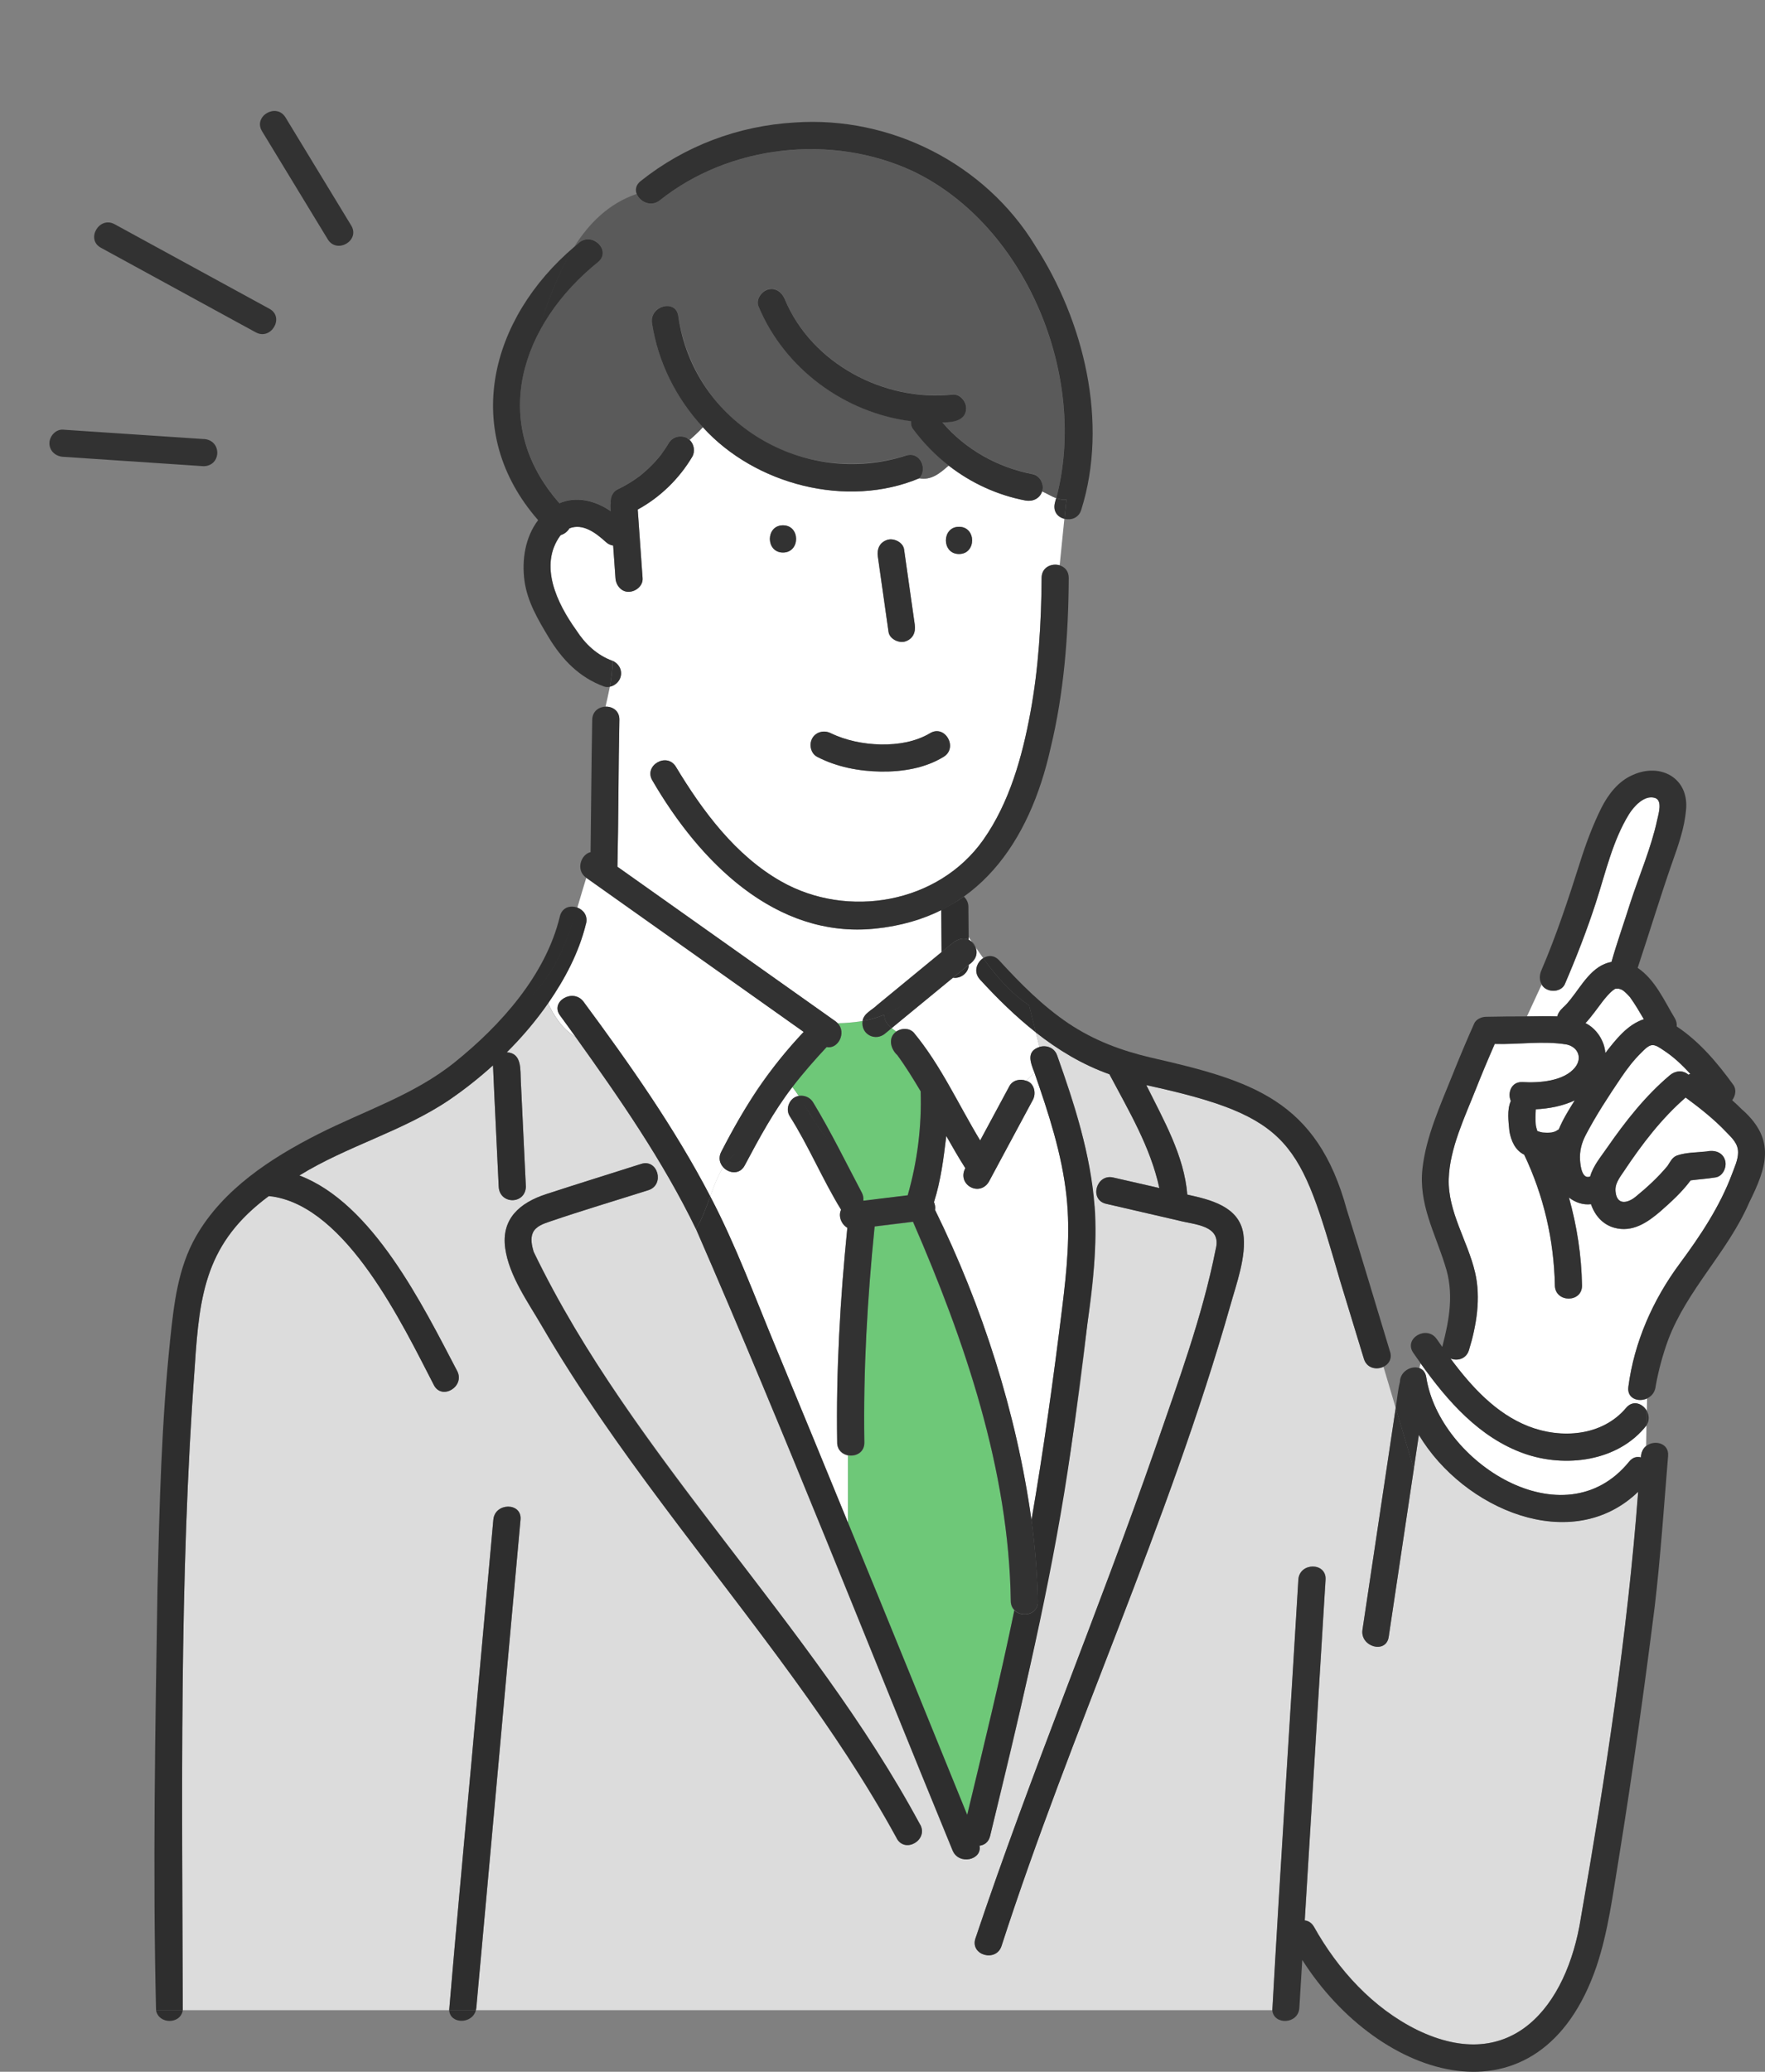 <svg width="196" height="230" viewBox="0 0 196 230" fill="none" xmlns="http://www.w3.org/2000/svg">
<rect x="0" y="0" width="196" height="230" fill="#808080" stroke="none"/>
<g clip-path="url(#clip0_34_10416)">
<path d="M178.268 116.901C179.424 115.413 180.704 113.747 182.546 113.146C182.064 112.326 181.582 111.499 181.028 110.726C180.83 110.494 180.315 109.932 180.018 109.84C180.104 109.866 180.064 109.853 179.905 109.8C179.833 109.774 179.76 109.761 179.681 109.741C179.701 109.761 179.45 109.774 179.404 109.761C179.391 109.761 179.371 109.767 179.358 109.774C179.272 109.827 179.186 109.88 179.107 109.939C178.697 110.27 178.334 110.706 178.004 111.122C177.364 111.956 176.776 112.822 176.07 113.575C177.311 114.19 178.182 115.565 178.275 116.894L178.268 116.901Z" fill="white"/>
<path d="M170.544 124.927C170.584 125.132 170.637 125.337 170.703 125.535C170.703 125.535 170.703 125.542 170.709 125.548C170.736 125.562 170.769 125.581 170.795 125.595C170.96 125.647 171.132 125.694 171.304 125.727C171.627 125.76 171.951 125.76 172.274 125.727C172.393 125.7 172.512 125.674 172.631 125.634C172.697 125.601 172.769 125.568 172.829 125.522C172.796 125.548 172.756 125.575 172.723 125.601C172.736 125.601 172.749 125.595 172.763 125.588C172.868 125.515 172.974 125.436 173.086 125.39C173.555 124.259 174.208 123.208 174.862 122.163C173.528 122.785 171.997 123.082 170.538 123.148C170.498 123.743 170.478 124.338 170.538 124.927H170.544Z" fill="white"/>
<path d="M184.718 116.583C184.368 116.359 183.86 115.949 183.404 116.028C182.962 116.107 182.553 116.583 182.249 116.874C181.404 117.694 180.698 118.626 180.037 119.605C178.651 121.648 177.245 123.79 176.103 125.978C175.634 126.877 175.39 127.796 175.463 128.814C175.502 129.423 175.68 130.963 176.585 130.606C176.915 129.403 177.8 128.391 178.493 127.373C180.513 124.464 182.711 121.661 185.431 119.367C186.032 118.858 186.883 118.765 187.497 119.307C187.563 119.268 187.629 119.241 187.702 119.215C186.804 118.216 185.814 117.291 184.718 116.583Z" fill="white"/>
<path d="M180.823 153.99C181.47 149.012 183.543 144.318 186.52 140.305C188.798 137.23 190.989 133.951 192.336 130.341C192.613 129.594 193.009 128.755 193.009 127.948C193.009 126.95 192.349 126.361 191.696 125.687C190.329 124.246 188.778 123.023 187.187 121.853C184.493 124.193 182.322 127.042 180.354 130.004C179.826 130.791 179.272 131.479 179.417 132.391C179.589 133.812 180.744 133.594 181.635 132.867C182.903 131.829 184.117 130.718 185.167 129.456C185.477 129.006 185.662 128.517 186.216 128.292C187.246 127.935 188.408 127.968 189.491 127.842C190.356 127.644 191.319 127.902 191.577 128.861C191.775 129.588 191.326 130.586 190.521 130.718C189.544 130.877 188.633 130.93 187.741 131.049C186.778 132.351 185.589 133.429 184.381 134.493C182.929 135.736 181.272 136.867 179.252 136.305C177.951 135.941 177.087 134.91 176.677 133.693C175.793 133.799 174.921 133.502 174.228 132.953C175.119 136.12 175.621 139.392 175.68 142.711C175.713 144.661 172.697 144.655 172.664 142.711C172.571 137.693 171.416 132.721 169.257 128.193C168.26 127.723 167.798 126.639 167.62 125.608C167.521 124.504 167.329 123.274 167.772 122.236C167.389 121.324 167.818 120.067 169.085 120.14C170.908 120.246 173.687 120.054 174.915 118.501C175.733 117.463 175.245 116.259 173.99 115.968C171.396 115.519 168.617 115.982 165.989 115.902C165.257 117.575 164.55 119.261 163.877 120.953C162.656 124.034 160.979 127.525 160.88 130.884C160.774 134.546 162.992 137.779 163.804 141.27C164.464 144.093 163.969 147.154 163.124 149.898C162.814 150.896 161.837 151.121 161.078 150.83C163.382 153.937 166.115 156.932 169.719 158.347C173.376 159.788 177.932 159.451 180.585 156.297C181.345 155.392 182.421 155.828 182.876 156.641L182.903 155.273C181.952 155.702 180.665 155.286 180.83 154.003L180.823 153.99Z" fill="white"/>
<path d="M172.928 112.841C173.027 112.451 173.277 112.101 173.621 111.837C173.495 111.929 173.476 111.949 173.495 111.922C173.852 111.618 174.142 111.275 174.426 110.918C175.68 109.351 176.796 107.189 178.948 106.792C179.575 104.584 180.354 102.409 181.041 100.22C182.031 97.179 183.365 94.125 184.031 90.998C184.163 90.383 184.639 88.869 183.787 88.591C182.605 88.208 181.404 89.563 180.882 90.409C179.08 93.345 178.295 96.888 177.238 100.135C176.235 103.235 175.053 106.27 173.766 109.265C173.317 110.256 171.68 110.223 171.198 109.304L169.567 112.835C170.683 112.828 171.779 112.802 172.914 112.835L172.928 112.841Z" fill="white"/>
<path d="M84.619 120.187C86.025 118.197 87.603 116.352 89.24 114.554C81.192 108.855 73.145 103.149 65.105 97.45C64.761 98.554 64.444 99.659 64.114 100.756C64.774 101.001 65.296 101.642 65.085 102.521C64.299 105.741 62.741 108.676 60.86 111.394C61.546 112.789 62.431 114.243 63.936 115.122C63.355 114.322 62.787 113.516 62.2 112.729C61.044 111.162 63.665 109.661 64.807 111.202C69.884 118.078 74.921 125.211 78.875 132.801C79.291 131.657 79.707 130.54 80.321 129.568C79.925 129.138 79.747 128.504 80.103 127.842C81.496 125.224 82.915 122.6 84.625 120.173L84.619 120.187Z" fill="white"/>
<path d="M92.963 160.152C92.831 152.212 93.293 144.219 94.092 136.318C93.425 135.935 93.049 134.996 93.399 134.315C91.339 130.963 89.808 127.254 87.688 123.915C87.16 123.062 87.715 121.82 88.705 121.681C88.481 121.337 88.243 121 87.992 120.676C85.906 123.373 84.289 126.388 82.691 129.389C82.13 130.447 80.935 130.275 80.308 129.588C79.687 130.56 79.271 131.677 78.862 132.821C81.714 138.242 83.846 144.08 86.196 149.726C88.877 156.165 91.524 162.618 94.165 169.07V161.586C93.531 161.467 92.97 160.991 92.956 160.165L92.963 160.152Z" fill="white"/>
<path d="M112.24 177.777C112.042 163.226 107.117 148.84 101.38 135.657L97.122 136.179C96.317 144.126 95.848 152.165 95.98 160.158C96 161.276 95.016 161.745 94.171 161.58V169.064C98.621 179.853 103.011 190.669 107.401 201.486C109.209 193.929 111.064 186.385 112.636 178.776C112.405 178.538 112.24 178.207 112.233 177.777H112.24Z" fill="#6EC878"/>
<path d="M98.343 114.699C97.247 115.684 95.571 114.845 95.788 113.344C94.871 113.503 93.947 113.569 93.029 113.595C94.032 114.646 93.062 116.504 91.801 116.233C90.468 117.668 89.174 119.135 87.999 120.669C88.249 120.993 88.481 121.33 88.712 121.674C89.319 121.568 89.966 121.839 90.296 122.388C92.27 125.647 93.94 129.066 95.716 132.437C95.861 132.715 95.901 133.019 95.874 133.31C97.518 133.112 99.155 132.907 100.799 132.708C101.875 128.953 102.364 125.039 102.238 121.165C101.42 119.79 100.588 118.428 99.637 117.139C98.878 116.451 98.574 115.188 99.545 114.521C99.367 114.402 99.188 114.276 99.023 114.137C98.799 114.322 98.568 114.514 98.343 114.699Z" fill="#6EC878"/>
<path d="M118.438 132.847C117.937 128.133 116.425 123.538 114.867 119.069C114.596 119.34 114.279 119.658 113.956 119.982C114.841 120.213 115.098 121.377 114.695 122.11C114.491 122.494 114.286 122.877 114.075 123.261C112.649 125.919 111.216 128.576 109.79 131.234C108.714 132.907 106.245 131.479 107.196 129.687C106.457 128.517 105.763 127.32 105.083 126.117C104.786 128.583 104.476 131.082 103.717 133.455C103.836 133.74 103.889 134.031 103.836 134.321C109.084 144.985 112.886 156.866 114.543 168.753C115.897 160.912 116.986 153.031 117.963 145.111C118.465 141.039 118.874 136.94 118.438 132.847Z" fill="white"/>
<path d="M108.82 108.736C108.061 107.909 108.457 106.845 109.183 106.369C108.899 105.972 108.615 105.569 108.338 105.166C108.655 105.966 108.265 106.673 107.585 107.103C107.566 107.995 106.707 108.663 105.836 108.538C103.565 110.402 101.294 112.266 99.023 114.137C99.188 114.27 99.367 114.395 99.545 114.521C100.119 114.117 101.01 114.117 101.492 114.673C104.483 118.283 106.43 122.626 108.846 126.613C109.929 124.603 111.005 122.593 112.088 120.59C112.451 119.909 113.276 119.73 113.956 119.988C114.279 119.664 114.596 119.347 114.867 119.076C114.405 117.886 113.956 116.722 115.435 116.233C115.303 115.698 115.164 115.162 115.032 114.62C112.801 112.861 110.754 110.851 108.82 108.742V108.736Z" fill="white"/>
<path d="M157.566 159.299C157.381 160.555 157.189 161.811 157.005 163.067C156.074 169.289 155.143 175.51 154.212 181.731C153.922 183.648 151.017 182.828 151.301 180.931C152.529 172.72 153.757 164.515 154.991 156.304L153.631 151.729C152.865 152.099 151.783 151.901 151.459 150.85C150.575 147.941 149.69 145.032 148.799 142.129C144.343 126.765 143.564 123.995 127.298 120.464C129.192 124.292 131.503 128.285 131.846 132.616C134.394 133.171 137.583 133.918 138.065 136.94C138.454 139.419 137.286 142.572 136.619 144.952C129.74 169.17 118.96 192.091 111.223 216.017C110.642 217.868 107.731 217.075 108.312 215.217C114.464 196.851 121.97 178.967 128.328 160.667C130.816 153.428 133.516 146.195 135.002 138.672C135.695 135.988 132.645 135.968 130.836 135.485C128.162 134.87 125.495 134.255 122.822 133.634C120.927 133.198 121.733 130.282 123.621 130.718C125.324 131.115 127.034 131.498 128.743 131.889C127.76 127.333 125.344 123.307 123.198 119.254C120.175 118.177 117.488 116.55 115.025 114.613C115.157 115.149 115.296 115.684 115.428 116.226C116.161 116.015 117.072 116.266 117.395 117.185C121.422 128.18 122.624 135.221 120.756 146.863C118.696 166.128 114.636 185.063 109.936 203.839C109.771 204.52 109.289 204.844 108.761 204.904C109.091 206.497 106.45 207.105 105.77 205.419C96.31 182.412 87.22 159.239 77.278 136.437C77.212 136.549 77.146 136.662 77.073 136.768C77.146 136.662 77.212 136.543 77.278 136.437C73.621 128.88 68.801 121.945 63.923 115.129C62.418 114.243 61.533 112.789 60.846 111.4C59.5 113.331 57.955 115.149 56.278 116.815C57.995 116.907 57.764 118.765 57.836 120.008C58.021 123.915 58.212 127.823 58.397 131.736C58.331 133.72 55.486 133.733 55.38 131.736C55.176 127.247 54.938 122.752 54.747 118.263C53.209 119.651 51.591 120.934 49.928 122.071C44.772 125.575 38.547 127.208 33.245 130.487C41.385 133.574 46.904 144.827 50.779 152.212C51.651 153.944 49.043 155.471 48.172 153.739C44.666 146.949 38.547 134.117 30.301 132.827C30.149 132.807 29.997 132.801 29.852 132.774C22.894 137.938 22.155 143.531 21.633 151.656C19.871 175.437 20.24 199.337 20.293 223.164H49.881C50.891 211.125 52.06 199.092 53.123 187.06C53.677 180.938 54.232 174.822 54.786 168.7C54.958 166.776 57.975 166.763 57.803 168.7C56.133 186.855 54.568 205.023 52.845 223.164H141.3C142.197 207.231 143.247 191.291 144.191 175.358C144.31 173.421 147.327 173.414 147.208 175.358C146.436 187.965 145.67 200.58 144.897 213.187C145.294 213.234 145.67 213.452 145.927 213.908C148.594 218.668 152.463 222.926 157.401 225.359C167.851 230.403 174.01 222.721 175.562 212.91C178.301 197.234 180.731 181.473 181.925 165.599C174.558 172.707 162.524 167.556 157.572 159.286L157.566 159.299ZM99.584 204.09C88.428 183.774 71.759 167.173 60.14 147.154C58.628 144.556 56.542 141.647 56.107 138.612C55.631 135.307 57.744 133.522 60.642 132.576C64.154 131.432 67.686 130.335 71.204 129.218C73.059 128.629 73.852 131.545 72.003 132.133C68.359 133.29 64.682 134.381 61.058 135.617C60.358 135.855 59.493 136.133 59.17 136.867C58.886 137.502 59.064 138.301 59.249 138.936C59.711 140.503 60.675 141.971 61.46 143.392C73.145 164.396 90.686 181.46 102.179 202.576C103.11 204.289 100.502 205.809 99.571 204.104L99.584 204.09Z" fill="#DCDCDC"/>
<path d="M117.158 55.806C117.211 55.641 117.244 55.475 117.29 55.31C116.768 55.112 116.266 54.794 115.719 54.55C115.468 55.343 114.669 55.707 113.883 55.561C110.754 54.973 107.836 53.617 105.348 51.687C104.384 52.533 103.426 53.36 102.067 53.102C94.072 56.454 83.866 53.836 78.05 47.436C77.608 47.919 77.113 48.381 76.585 48.837C77.086 49.294 77.218 50.133 76.868 50.715C75.423 53.148 73.31 55.204 70.821 56.559C71 59.098 71.178 61.644 71.363 64.182C71.422 65.028 70.623 65.657 69.858 65.69C69.006 65.729 68.405 64.962 68.352 64.182C68.267 62.972 68.181 61.763 68.095 60.553C67.811 60.513 67.534 60.387 67.27 60.149C66.174 59.151 64.748 58.054 63.243 58.642C63.025 58.999 62.682 59.277 62.286 59.389C62.259 59.422 62.226 59.449 62.2 59.482C59.85 62.761 61.824 66.919 64.002 69.961C64.986 71.488 66.299 72.731 68.029 73.359C68.029 73.359 68.029 73.346 68.029 73.339C68.029 73.339 68.029 73.352 68.029 73.359C69.415 73.954 69.211 75.917 67.725 76.235C67.58 76.988 67.408 77.722 67.243 78.45C68.016 78.43 68.795 78.906 68.775 79.904C68.663 85.338 68.689 90.779 68.557 96.221C76.439 101.807 84.328 107.394 92.21 112.98C92.283 113.026 92.349 113.073 92.415 113.126C92.62 113.278 92.851 113.417 93.022 113.595C93.94 113.569 94.864 113.502 95.782 113.344C95.914 112.491 96.845 112.134 97.406 111.579C99.789 109.622 102.172 107.658 104.555 105.701C104.542 104.134 104.529 102.574 104.522 101.007C90.534 107.539 79.331 98.521 72.445 86.654C71.442 84.981 74.05 83.467 75.053 85.127C78.01 90.032 81.668 94.978 86.744 97.854C94.132 102.045 104.199 100.306 109.19 93.232C112.094 89.114 113.514 84.016 114.418 79.111C115.329 74.179 115.633 69.154 115.666 64.143C115.672 62.953 116.801 62.496 117.673 62.761L118.194 57.604C117.455 57.412 116.854 56.745 117.151 55.806H117.158ZM98.541 59.931C99.248 59.7 100.284 60.202 100.396 60.989C100.443 61.333 100.495 61.683 100.542 62.027C100.885 64.467 101.235 66.906 101.578 69.352C101.697 70.192 101.387 70.932 100.522 71.21C99.815 71.442 98.779 70.939 98.667 70.152C98.271 67.362 97.875 64.579 97.478 61.789C97.36 60.949 97.67 60.209 98.535 59.931H98.541ZM86.949 61.339C85.008 61.339 85.008 58.318 86.949 58.318C88.89 58.318 88.89 61.339 86.949 61.339ZM104.786 84.016C102.74 85.285 100.198 85.689 97.822 85.656C95.392 85.623 92.91 85.147 90.745 84.023C90.019 83.646 89.808 82.634 90.204 81.953C90.626 81.226 91.544 81.034 92.27 81.411C93.821 82.218 95.934 82.608 97.822 82.634C99.769 82.661 101.69 82.383 103.261 81.411C104.918 80.387 106.43 82.998 104.786 84.023V84.016ZM106.496 61.505C104.555 61.505 104.555 58.483 106.496 58.483C108.437 58.483 108.437 61.505 106.496 61.505Z" fill="white"/>
<path d="M107.916 104.551C107.797 104.379 107.684 104.207 107.566 104.029C107.566 104.128 107.566 104.227 107.566 104.326C107.684 104.379 107.803 104.458 107.909 104.551H107.916Z" fill="white"/>
<path d="M169.218 161.362C164.273 159.596 160.735 155.544 157.757 151.365L157.619 151.881C157.995 152.02 158.299 152.344 158.384 152.893C159.83 162.327 173.66 171.206 180.915 162.261C181.305 161.778 181.787 161.672 182.223 161.798C182.223 161.282 182.447 160.8 182.797 160.535L182.837 158.234C179.701 162.254 173.799 162.995 169.211 161.355L169.218 161.362Z" fill="white"/>
<path d="M115.719 54.55C116.273 54.794 116.768 55.112 117.29 55.31C120.848 41.935 114.029 25.05 101.347 19.001C92.369 14.822 81.014 16.065 73.257 22.254C72.274 23.034 71.033 22.406 70.696 21.533C67.62 22.578 65.421 24.773 63.771 27.391C63.949 27.238 64.121 27.08 64.299 26.928C65.778 25.685 67.917 27.807 66.431 29.063C57.836 36.025 54.218 46.848 62.127 55.859C64.022 55.019 66.187 55.594 67.824 56.745C67.811 56.441 67.745 56.123 67.824 55.826C67.758 55.237 68.029 54.583 68.557 54.332C69.435 53.915 70.267 53.413 71.046 52.831C71.911 52.143 72.703 51.356 73.396 50.484C73.713 50.067 74.003 49.631 74.267 49.175C74.743 48.355 75.891 48.203 76.591 48.818C77.113 48.368 77.608 47.905 78.057 47.416C75.099 44.223 73.066 40.183 72.406 35.853C72.115 33.949 75.02 33.136 75.317 35.053C76.136 40.435 79.166 45.353 83.747 48.335C88.731 51.575 94.99 52.302 100.634 50.556C102.225 50.067 103.03 52.123 102.073 53.089C103.433 53.346 104.39 52.52 105.354 51.674C103.856 50.51 102.515 49.142 101.38 47.595C101.195 47.343 101.136 47.046 101.169 46.742C93.815 45.816 87.107 40.917 84.229 33.982C83.912 33.222 84.572 32.323 85.285 32.124C86.137 31.886 86.83 32.428 87.14 33.182C90.124 40.368 98.211 44.6 105.783 43.787C106.595 43.701 107.288 44.547 107.288 45.294C107.282 46.715 105.75 46.894 104.648 46.874C107.176 49.869 110.8 51.892 114.689 52.626C115.501 52.778 115.983 53.796 115.719 54.53V54.55Z" fill="#5A5A5A"/>
<path d="M172.644 125.668C172.644 125.668 172.703 125.634 172.73 125.614C172.717 125.614 172.703 125.628 172.69 125.628C172.67 125.641 172.657 125.654 172.637 125.668H172.644Z" fill="white"/>
<path d="M107.539 100.65C107.539 100.234 107.341 99.824 107.038 99.54C106.239 100.095 105.394 100.571 104.529 101.007C104.542 102.574 104.555 104.134 104.562 105.701C105.433 105.067 106.384 103.791 107.566 104.326C107.566 104.227 107.566 104.128 107.566 104.029C107.559 102.905 107.546 101.774 107.539 100.65Z" fill="#2E2E2E"/>
<path d="M105.836 108.544C106.701 108.67 107.559 108.002 107.585 107.109C107.005 107.585 106.424 108.068 105.836 108.544Z" fill="#2E2E2E"/>
<path d="M65.085 102.528C65.296 101.648 64.774 101.007 64.114 100.763C63.038 104.319 61.804 107.777 58.985 110.594C61.804 107.771 63.038 104.313 64.114 100.763C63.355 100.478 62.418 100.716 62.173 101.728C60.615 108.24 55.598 113.826 50.508 117.919C45.967 121.575 40.441 123.314 35.305 125.918C30.07 128.576 24.756 132.034 21.765 137.257C19.752 140.774 19.309 144.794 18.894 148.747C17.936 157.93 17.699 167.199 17.488 176.415C17.243 191.992 16.953 207.601 17.329 223.177H20.293C20.24 199.35 19.871 175.45 21.633 151.669C22.148 143.571 22.901 137.931 29.852 132.788C30.004 132.814 30.156 132.821 30.301 132.84C38.546 134.13 44.653 146.942 48.172 153.752C49.043 155.491 51.644 153.964 50.779 152.225C46.911 144.847 41.392 133.588 33.245 130.5C38.546 127.221 44.772 125.588 49.928 122.084C51.591 120.947 53.209 119.664 54.747 118.276C54.938 122.765 55.176 127.261 55.38 131.75C55.486 133.74 58.331 133.74 58.397 131.75C58.212 127.842 58.021 123.935 57.836 120.021C57.764 118.778 57.988 116.914 56.278 116.828C57.962 115.155 59.506 113.337 60.846 111.413C60.53 110.772 60.252 110.151 59.975 109.602C60.252 110.151 60.53 110.779 60.846 111.413C62.728 108.696 64.293 105.754 65.072 102.541L65.085 102.528Z" fill="#2E2E2E"/>
<path d="M17.329 223.171C17.606 224.751 20.062 224.751 20.293 223.171H17.329Z" fill="#2E2E2E"/>
<path d="M109.183 106.369C108.463 106.838 108.061 107.903 108.82 108.736C110.754 110.851 112.801 112.861 115.032 114.613C114.781 113.608 114.53 112.603 114.279 111.598C112.213 110.217 110.622 108.366 109.183 106.369Z" fill="#2E2E2E"/>
<path d="M154.357 150.043C152.76 144.8 151.215 139.538 149.565 134.315C146.264 122.15 139.055 119.975 127.832 117.416C124.532 116.643 121.508 115.519 118.669 113.622C115.771 111.678 113.296 109.172 110.946 106.607C110.391 106.005 109.698 106.038 109.176 106.376C110.622 108.372 112.213 110.23 114.273 111.605C114.524 112.61 114.775 113.615 115.025 114.62C117.488 116.557 120.175 118.19 123.198 119.261C125.344 123.32 127.76 127.34 128.743 131.895C127.034 131.505 125.33 131.115 123.621 130.725C121.733 130.289 120.927 133.198 122.822 133.641C125.495 134.255 128.162 134.87 130.836 135.492C132.645 135.981 135.695 135.988 135.002 138.678C133.51 146.202 130.816 153.435 128.328 160.674C121.97 178.967 114.464 196.858 108.312 215.224C107.724 217.082 110.635 217.875 111.223 216.024C118.96 192.098 129.74 169.183 136.619 144.959C137.286 142.572 138.448 139.425 138.065 136.946C137.576 133.925 134.394 133.184 131.846 132.622C131.509 128.292 129.192 124.299 127.298 120.471C143.59 124.008 144.336 126.785 148.799 142.136C149.684 145.045 150.568 147.947 151.459 150.856C151.783 151.914 152.865 152.106 153.631 151.736C154.212 151.458 154.615 150.856 154.364 150.05L154.357 150.043Z" fill="#2E2E2E"/>
<path d="M64.801 111.215C63.659 109.668 61.038 111.175 62.193 112.742C62.781 113.536 63.349 114.342 63.929 115.135C68.808 121.952 73.621 128.887 77.284 136.444C77.978 135.307 78.42 134.05 78.869 132.814C74.914 125.218 69.884 118.084 64.801 111.215Z" fill="#2E2E2E"/>
<path d="M121.554 133.918C121.125 128.153 119.303 122.606 117.402 117.185C117.078 116.259 116.167 116.008 115.435 116.226C113.956 116.722 114.405 117.879 114.867 119.069C116.425 123.538 117.937 128.133 118.438 132.847C118.874 136.94 118.465 141.039 117.963 145.111C116.986 153.031 115.897 160.912 114.543 168.753C114.94 171.748 115.19 174.763 115.256 177.771C115.289 179.291 113.467 179.615 112.642 178.769C111.071 186.379 109.216 193.929 107.407 201.479C103.011 190.663 98.621 179.847 94.178 169.057C91.531 162.605 88.883 156.152 86.21 149.713C83.859 144.066 81.721 138.229 78.875 132.807C78.433 134.037 77.984 135.293 77.291 136.437C87.233 159.239 96.323 182.412 105.783 205.419C106.463 207.098 109.104 206.497 108.774 204.904C109.302 204.844 109.784 204.52 109.949 203.839C112.986 191.205 116.082 178.571 118.181 165.745C119.204 159.477 119.957 153.164 120.769 146.87C121.323 142.586 121.884 138.255 121.561 133.925L121.554 133.918Z" fill="#2E2E2E"/>
<path d="M102.185 202.57C90.032 179.966 70.432 162.095 59.249 138.93C59.064 138.295 58.886 137.501 59.17 136.86C59.5 136.126 60.365 135.849 61.058 135.611C64.675 134.374 68.359 133.283 72.003 132.126C73.845 131.538 73.059 128.623 71.204 129.211C67.686 130.328 64.154 131.426 60.642 132.569C57.744 133.515 55.631 135.293 56.107 138.606C56.542 141.64 58.628 144.549 60.14 147.147C68.247 161.051 78.704 173.348 88.137 186.339C92.276 192.038 96.211 197.896 99.584 204.084C100.515 205.789 103.116 204.269 102.192 202.557L102.185 202.57Z" fill="#2E2E2E"/>
<path d="M151.803 177.572C151.638 178.69 151.466 179.807 151.301 180.924C151.017 182.828 153.922 183.648 154.212 181.724C155.143 175.503 156.074 169.282 157.005 163.061L154.991 156.297C153.928 163.391 152.865 170.479 151.803 177.572Z" fill="#323232"/>
<path d="M182.797 160.535C182.447 160.793 182.229 161.282 182.223 161.798C181.787 161.672 181.305 161.785 180.915 162.261C173.66 171.199 159.83 162.327 158.384 152.893C158.299 152.337 157.995 152.02 157.619 151.881C156.747 151.564 155.473 152.231 155.46 153.415C155.216 154.347 155.156 155.345 154.985 156.304L156.998 163.067C157.183 161.811 157.374 160.555 157.559 159.299C162.51 167.576 174.545 172.726 181.912 165.613C180.717 181.486 178.281 197.248 175.548 212.923C174.004 222.728 167.838 230.43 157.388 225.372C152.45 222.939 148.581 218.681 145.914 213.921C145.657 213.465 145.28 213.247 144.884 213.201C145.657 200.593 146.422 187.979 147.195 175.371C147.314 173.427 144.297 173.434 144.178 175.371C143.234 191.304 142.178 207.244 141.286 223.177C141.451 224.843 144.178 224.744 144.29 222.906C144.396 221.134 144.508 219.356 144.614 217.584C153.163 231.051 170.993 236.671 177.278 218.338C178.592 214.444 179.107 210.259 179.78 206.219C181.279 196.937 182.586 187.622 183.761 178.293C184.408 172.753 184.784 167.186 185.239 161.626C185.358 160.172 183.695 159.815 182.784 160.542L182.797 160.535Z" fill="#323232"/>
<path d="M93.029 113.595C92.857 113.41 92.62 113.271 92.422 113.126C92.356 113.073 92.29 113.027 92.217 112.98C84.335 107.394 76.446 101.807 68.564 96.221C68.689 90.786 68.669 85.345 68.782 79.904C68.801 78.912 68.022 78.43 67.25 78.45C66.828 80.354 66.484 82.238 67.032 84.42C66.491 82.244 66.828 80.36 67.25 78.45C66.511 78.469 65.784 78.952 65.765 79.904C65.672 84.803 65.652 89.702 65.58 94.601C64.51 94.846 63.89 96.591 65.098 97.45C65.098 97.45 65.105 97.45 65.111 97.457C73.158 103.156 81.199 108.861 89.246 114.56C85.503 118.474 82.546 123.036 80.097 127.862C79.747 128.523 79.918 129.158 80.314 129.588C80.77 128.867 81.344 128.226 82.11 127.717C81.344 128.226 80.777 128.867 80.314 129.588C80.942 130.269 82.136 130.441 82.698 129.39C84.295 126.388 85.919 123.373 87.999 120.676C89.174 119.142 90.468 117.674 91.801 116.24C93.062 116.511 94.032 114.653 93.029 113.602V113.595Z" fill="#323232"/>
<path d="M107.916 104.551C108.054 104.756 108.193 104.961 108.338 105.166C108.246 104.921 108.12 104.703 107.916 104.551Z" fill="#323232"/>
<path d="M98.198 112.656C97.393 112.98 96.594 113.205 95.788 113.344C95.564 114.845 97.241 115.684 98.343 114.699C98.568 114.514 98.799 114.322 99.023 114.137C98.561 113.767 98.211 113.324 98.198 112.656Z" fill="#323232"/>
<path d="M108.331 105.166C108.193 104.961 108.048 104.756 107.909 104.551C106.707 103.52 105.486 104.974 104.555 105.701C102.172 107.658 99.789 109.622 97.406 111.579C96.851 112.134 95.914 112.498 95.782 113.344C96.587 113.205 97.386 112.98 98.191 112.656C98.191 112.643 98.191 112.63 98.191 112.61C98.191 112.623 98.191 112.637 98.191 112.656C98.858 112.385 99.531 112.048 100.198 111.605C99.531 112.055 98.858 112.385 98.191 112.656C98.205 113.324 98.561 113.767 99.017 114.137C101.288 112.273 103.558 110.409 105.829 108.538C106.41 108.062 106.991 107.579 107.579 107.103C108.252 106.673 108.648 105.966 108.331 105.166Z" fill="#323232"/>
<path d="M114.543 168.753C112.886 156.866 109.084 144.985 103.836 134.321C103.889 134.031 103.836 133.733 103.717 133.455C104.476 131.082 104.786 128.583 105.083 126.117C105.763 127.32 106.457 128.523 107.196 129.687C106.245 131.472 108.708 132.913 109.79 131.234C111.216 128.576 112.649 125.919 114.075 123.261C114.279 122.877 114.484 122.494 114.695 122.11C115.105 121.377 114.847 120.213 113.956 119.982C113.005 120.934 111.923 122.018 111.263 122.679C111.916 122.024 112.999 120.94 113.956 119.982C113.283 119.73 112.451 119.909 112.088 120.583C111.005 122.593 109.929 124.603 108.846 126.606C106.43 122.619 104.483 118.269 101.492 114.659C101.01 114.104 100.119 114.111 99.545 114.507C100.344 115.05 101.208 115.552 101.208 116.623C101.208 115.545 100.35 115.043 99.545 114.507C98.581 115.175 98.885 116.438 99.637 117.126C100.588 118.415 101.42 119.783 102.238 121.152C102.364 125.026 101.875 128.94 100.799 132.695C99.155 132.893 97.518 133.098 95.874 133.297C95.894 132.999 95.861 132.702 95.716 132.424C93.94 129.059 92.27 125.634 90.296 122.375C89.966 121.826 89.319 121.555 88.712 121.661C89.827 123.373 90.751 125.277 92.158 126.692C90.745 125.277 89.827 123.373 88.712 121.661C87.721 121.806 87.16 123.043 87.695 123.895C89.814 127.241 91.346 130.943 93.405 134.295C93.055 134.976 93.432 135.915 94.099 136.298C93.3 144.205 92.844 152.192 92.97 160.132C92.983 160.965 93.544 161.434 94.178 161.553C95.023 161.719 96.006 161.243 95.987 160.132C95.855 152.145 96.323 144.106 97.129 136.153L101.387 135.63C107.123 148.807 112.048 163.2 112.246 177.751C112.253 178.181 112.418 178.511 112.649 178.749C113.474 179.596 115.296 179.272 115.263 177.751C115.197 174.736 114.946 171.728 114.55 168.733L114.543 168.753Z" fill="#323232"/>
<path d="M52.898 222.906C54.535 204.844 56.166 186.775 57.803 168.713C57.981 166.776 54.958 166.789 54.786 168.713C54.232 174.835 53.677 180.951 53.123 187.073C52.06 199.105 50.891 211.145 49.881 223.177H52.845C52.865 223.091 52.885 223.005 52.898 222.906Z" fill="#2E2E2E"/>
<path d="M49.881 223.171C49.993 224.737 52.443 224.731 52.845 223.171H49.881Z" fill="#2E2E2E"/>
<path d="M117.679 62.761C116.808 62.496 115.679 62.953 115.672 64.143C115.639 69.147 115.336 74.179 114.425 79.111C113.52 84.016 112.101 89.107 109.196 93.232C104.205 100.306 94.138 102.045 86.751 97.854C81.674 94.978 78.017 90.032 75.06 85.127C74.056 83.468 71.449 84.981 72.452 86.654C77.628 95.553 86.091 104.28 97.234 103.077C108.562 101.979 114.345 93.457 116.663 83.064C118.161 76.896 118.65 70.49 118.683 64.149C118.683 63.396 118.234 62.933 117.673 62.767L117.679 62.761Z" fill="#323232"/>
<path d="M98.673 70.152C98.786 70.939 99.822 71.435 100.528 71.21C101.387 70.933 101.703 70.192 101.585 69.352C101.189 66.562 100.792 63.779 100.396 60.989C100.284 60.202 99.248 59.706 98.541 59.931C97.683 60.209 97.366 60.949 97.485 61.789C97.881 64.579 98.277 67.362 98.673 70.152Z" fill="#323232"/>
<path d="M106.496 58.483C104.555 58.483 104.555 61.505 106.496 61.505C108.437 61.505 108.437 58.483 106.496 58.483Z" fill="#323232"/>
<path d="M86.949 61.34C88.89 61.34 88.89 58.318 86.949 58.318C85.008 58.318 85.008 61.34 86.949 61.34Z" fill="#323232"/>
<path d="M68.92 75.144C69.131 74.364 68.702 73.683 68.029 73.359C68.029 74.37 67.897 75.322 67.725 76.235C68.28 76.122 68.775 75.673 68.92 75.144Z" fill="#323232"/>
<path d="M76.334 48.646C75.608 48.262 74.703 48.461 74.267 49.188C74.003 49.638 73.706 50.074 73.396 50.497C72.71 51.363 71.917 52.15 71.046 52.844C70.267 53.426 69.435 53.928 68.557 54.345C68.029 54.596 67.758 55.251 67.824 55.839C67.745 56.136 67.811 56.454 67.824 56.758C66.187 55.608 64.022 55.032 62.127 55.872C54.212 46.9 57.849 35.992 66.431 29.076C67.917 27.82 65.778 25.698 64.299 26.941C64.121 27.093 63.943 27.252 63.771 27.404C62.041 30.147 60.906 33.327 59.982 36.091C60.899 33.327 62.041 30.141 63.771 27.404C54.397 35.364 51.149 47.912 59.757 57.743C58.312 59.647 57.929 62.172 58.245 64.5C58.562 66.794 59.744 68.784 60.919 70.741C62.418 73.22 64.306 75.19 67.059 76.208C67.276 76.288 67.501 76.294 67.719 76.248C67.89 75.329 68.022 74.383 68.022 73.372C66.293 72.744 64.979 71.501 63.995 69.974C61.817 66.939 59.843 62.774 62.193 59.495C62.22 59.462 62.253 59.435 62.279 59.402C62.675 59.29 63.018 59.012 63.236 58.655C64.741 58.074 66.167 59.171 67.263 60.163C67.521 60.407 67.805 60.533 68.088 60.566C68.174 61.776 68.26 62.986 68.346 64.195C68.399 64.982 68.999 65.743 69.851 65.703C70.623 65.67 71.416 65.035 71.356 64.195C71.178 61.657 71 59.111 70.815 56.573C73.304 55.217 75.409 53.161 76.862 50.728C77.212 50.14 77.086 49.307 76.578 48.851C76.499 48.778 76.413 48.718 76.32 48.666L76.334 48.646Z" fill="#323232"/>
<path d="M100.634 50.57C89.319 54.219 76.981 47.013 75.317 35.066C75.027 33.149 72.115 33.962 72.406 35.873C73.066 40.21 75.099 44.243 78.057 47.436C83.866 53.836 94.079 56.454 102.073 53.102C101.525 52.996 100.911 52.725 100.205 52.196C100.911 52.725 101.525 53.003 102.073 53.102C103.03 52.137 102.225 50.081 100.634 50.57Z" fill="#323232"/>
<path d="M114.689 52.646C110.8 51.912 107.176 49.882 104.648 46.894C105.75 46.907 107.282 46.735 107.288 45.314C107.288 44.567 106.595 43.714 105.783 43.806C98.211 44.62 90.124 40.388 87.141 33.202C86.83 32.455 86.137 31.906 85.285 32.144C84.579 32.343 83.919 33.242 84.229 34.002C87.107 40.937 93.815 45.836 101.169 46.762C101.136 47.059 101.195 47.363 101.38 47.614C102.515 49.155 103.856 50.53 105.354 51.694C106.212 50.947 107.077 50.186 108.246 50.186C107.077 50.186 106.212 50.94 105.354 51.694C107.836 53.624 110.754 54.973 113.89 55.568C114.676 55.713 115.474 55.356 115.725 54.556C115.989 53.822 115.507 52.804 114.695 52.652L114.689 52.646Z" fill="#323232"/>
<path d="M117.296 55.31C116.874 56.401 117.118 57.307 118.207 57.604L118.425 55.469C118.023 55.508 117.653 55.442 117.296 55.31Z" fill="#323232"/>
<path d="M114.946 27.258C109.368 18.148 98.871 12.859 88.249 13.599C81.985 13.963 76.037 16.198 71.132 20.111C70.604 20.535 70.524 21.064 70.703 21.526C71.039 22.392 72.28 23.027 73.264 22.247C81.021 16.059 92.376 14.822 101.354 18.994C114.035 25.044 120.855 41.922 117.296 55.303C117.653 55.436 118.022 55.502 118.425 55.462C118.702 55.436 118.993 55.37 119.31 55.204C118.993 55.363 118.702 55.436 118.425 55.462L118.207 57.597C118.927 57.783 119.785 57.518 120.069 56.606C123.126 46.894 120.359 35.615 114.94 27.258H114.946Z" fill="#323232"/>
<path d="M90.21 81.954C89.814 82.635 90.025 83.646 90.751 84.023C92.917 85.147 95.399 85.623 97.828 85.656C100.198 85.689 102.74 85.286 104.793 84.016C106.443 82.992 104.925 80.38 103.268 81.405C100.145 83.23 95.452 82.912 92.276 81.405C91.55 81.028 90.639 81.22 90.21 81.947V81.954Z" fill="#323232"/>
<path d="M182.87 156.628L182.843 158.234C183.186 157.699 183.134 157.097 182.87 156.628Z" fill="#323232"/>
<path d="M193.524 123.248C193.148 122.864 192.752 122.501 192.356 122.144C192.726 121.661 192.851 120.953 192.488 120.444C190.719 117.998 188.732 115.638 186.197 113.952C186.223 113.655 186.164 113.351 186.005 113.073C184.804 111.096 183.827 108.782 181.86 107.447C183.16 103.553 184.348 99.619 185.702 95.738C186.375 93.841 187.055 91.937 187.233 89.913C187.576 86.357 184.375 84.638 181.305 86.039C179.707 86.727 178.585 88.188 177.819 89.709C176.856 91.646 176.096 93.702 175.449 95.758C174.162 99.817 172.842 103.817 171.165 107.731C170.934 108.26 170.927 108.842 171.205 109.298C171.687 110.21 173.317 110.25 173.773 109.258C175.06 106.263 176.242 103.229 177.245 100.128C178.295 96.882 179.08 93.338 180.889 90.403C181.411 89.556 182.605 88.195 183.794 88.585C184.645 88.862 184.17 90.376 184.038 90.991C183.365 94.118 182.038 97.173 181.048 100.214C180.361 102.409 179.582 104.577 178.955 106.786C176.809 107.176 175.687 109.337 174.433 110.911C174.202 111.195 173.99 111.46 173.726 111.711C173.654 111.784 173.304 112.075 173.627 111.83C173.284 112.094 173.033 112.445 172.934 112.835C171.792 112.795 170.703 112.822 169.587 112.835C168.062 112.835 166.531 112.848 165.006 112.881C164.517 112.888 163.916 113.152 163.705 113.628C162.834 115.579 162.009 117.549 161.216 119.532C159.923 122.752 158.365 126.196 157.968 129.667C157.513 133.641 159.315 136.768 160.457 140.424C161.494 143.518 160.959 146.453 160.16 149.527C159.956 149.237 159.744 148.946 159.546 148.655C158.45 147.068 155.836 148.575 156.939 150.182C157.209 150.572 157.487 150.969 157.764 151.359C160.741 155.537 164.28 159.59 169.224 161.355C173.812 162.988 179.714 162.254 182.85 158.235L182.876 156.628C182.421 155.815 181.345 155.385 180.585 156.284C177.938 159.438 173.377 159.768 169.719 158.334C166.115 156.919 163.382 153.924 161.078 150.817C161.83 151.108 162.814 150.883 163.124 149.884C163.969 147.141 164.464 144.08 163.804 141.257C162.992 137.766 160.768 134.533 160.88 130.87C160.979 127.512 162.656 124.028 163.877 120.94C164.55 119.241 165.25 117.562 165.989 115.889C168.61 115.969 171.396 115.512 173.99 115.955C175.245 116.24 175.733 117.45 174.915 118.487C173.687 120.041 170.908 120.233 169.086 120.127C167.825 120.054 167.389 121.311 167.772 122.223C167.329 123.261 167.521 124.491 167.62 125.595C167.798 126.626 168.26 127.71 169.257 128.18C171.422 132.715 172.571 137.68 172.664 142.698C172.697 144.642 175.713 144.648 175.68 142.698C175.621 139.379 175.119 136.107 174.228 132.94C174.928 133.488 175.799 133.786 176.677 133.68C177.093 134.897 177.951 135.928 179.252 136.292C181.272 136.854 182.929 135.723 184.381 134.48C185.589 133.416 186.778 132.338 187.741 131.036C188.633 130.917 189.55 130.864 190.521 130.705C191.326 130.573 191.775 129.575 191.577 128.847C191.32 127.889 190.356 127.631 189.491 127.829C188.415 127.948 187.246 127.922 186.217 128.279C185.662 128.504 185.477 128.993 185.167 129.442C184.117 130.705 182.903 131.816 181.635 132.854C180.75 133.581 179.595 133.806 179.417 132.378C179.272 131.465 179.82 130.778 180.354 129.991C182.328 127.036 184.494 124.18 187.187 121.839C188.778 123.016 190.329 124.233 191.696 125.674C192.343 126.342 193.01 126.937 193.01 127.935C193.01 128.742 192.613 129.581 192.336 130.328C190.989 133.938 188.798 137.217 186.52 140.292C183.55 144.305 181.47 148.999 180.823 153.977C180.658 155.259 181.945 155.676 182.896 155.246C183.371 155.035 183.761 154.612 183.84 153.977C183.734 154.777 183.833 154.043 183.866 153.851C184.177 152.112 184.645 150.4 185.246 148.747C187.365 143.148 191.854 139.002 194.237 133.522C196.191 129.568 197.215 126.56 193.524 123.234V123.248ZM172.644 125.667C172.644 125.667 172.677 125.641 172.697 125.628C172.71 125.628 172.723 125.614 172.736 125.614C172.71 125.634 172.677 125.648 172.65 125.667H172.644ZM173.093 125.39C172.98 125.436 172.875 125.515 172.769 125.588C172.756 125.588 172.743 125.595 172.73 125.601C172.763 125.575 172.802 125.548 172.835 125.522C172.776 125.568 172.703 125.601 172.637 125.634C172.518 125.674 172.399 125.7 172.281 125.727C171.957 125.76 171.634 125.753 171.31 125.727C171.139 125.694 170.974 125.654 170.802 125.595C170.776 125.581 170.742 125.562 170.716 125.548C170.716 125.548 170.716 125.542 170.709 125.535C170.643 125.337 170.591 125.132 170.551 124.927C170.492 124.332 170.511 123.737 170.551 123.148C172.01 123.082 173.542 122.785 174.875 122.163C174.215 123.208 173.561 124.266 173.099 125.39H173.093ZM178.004 111.129C178.334 110.713 178.697 110.283 179.107 109.946C179.192 109.893 179.278 109.84 179.358 109.78C179.371 109.78 179.391 109.767 179.404 109.767C179.45 109.774 179.701 109.767 179.681 109.747C179.754 109.767 179.833 109.78 179.905 109.807C180.064 109.86 180.103 109.873 180.018 109.847C180.308 109.932 180.83 110.501 181.028 110.732C181.582 111.506 182.064 112.332 182.546 113.152C180.704 113.754 179.424 115.42 178.268 116.907C178.176 115.579 177.311 114.197 176.063 113.589C176.77 112.828 177.357 111.969 177.998 111.136L178.004 111.129ZM187.497 119.314C186.883 118.765 186.032 118.858 185.431 119.373C182.718 121.661 180.513 124.471 178.493 127.38C177.8 128.398 176.922 129.409 176.585 130.613C175.68 130.97 175.502 129.429 175.463 128.821C175.39 127.803 175.634 126.884 176.103 125.985C177.252 123.796 178.658 121.654 180.037 119.611C180.698 118.64 181.404 117.707 182.249 116.881C182.546 116.59 182.962 116.114 183.404 116.035C183.853 115.955 184.368 116.365 184.718 116.59C185.814 117.304 186.804 118.223 187.702 119.221C187.629 119.248 187.563 119.274 187.497 119.314Z" fill="#323232"/>
<path d="M35.48 25.061C35.784 25.564 36.094 26.066 36.398 26.569C37.408 28.228 40.015 26.707 39.005 25.041C36.569 21.042 34.14 17.035 31.704 13.035C30.694 11.376 28.086 12.896 29.096 14.563C31.222 18.06 33.354 21.564 35.48 25.061Z" fill="#323232"/>
<path d="M29.928 34.284C24.191 31.15 18.461 28.017 12.724 24.89C11.021 23.957 9.496 26.569 11.199 27.501C16.21 30.238 21.221 32.975 26.231 35.712C26.957 36.109 27.677 36.505 28.403 36.896C30.106 37.828 31.631 35.216 29.928 34.284Z" fill="#323232"/>
<path d="M22.633 48.743C18.078 48.439 13.517 48.135 8.962 47.831C8.308 47.784 7.648 47.745 6.994 47.698C6.182 47.646 5.489 48.432 5.489 49.206C5.489 50.072 6.182 50.66 6.994 50.713C12.21 51.064 17.418 51.407 22.633 51.758C24.607 51.692 24.647 48.862 22.633 48.736V48.743Z" fill="#323232"/>
</g>
<defs>
<clipPath id="clip0_34_10416">
<rect width="196" height="230" fill="white"/>
</clipPath>
</defs>
</svg>
